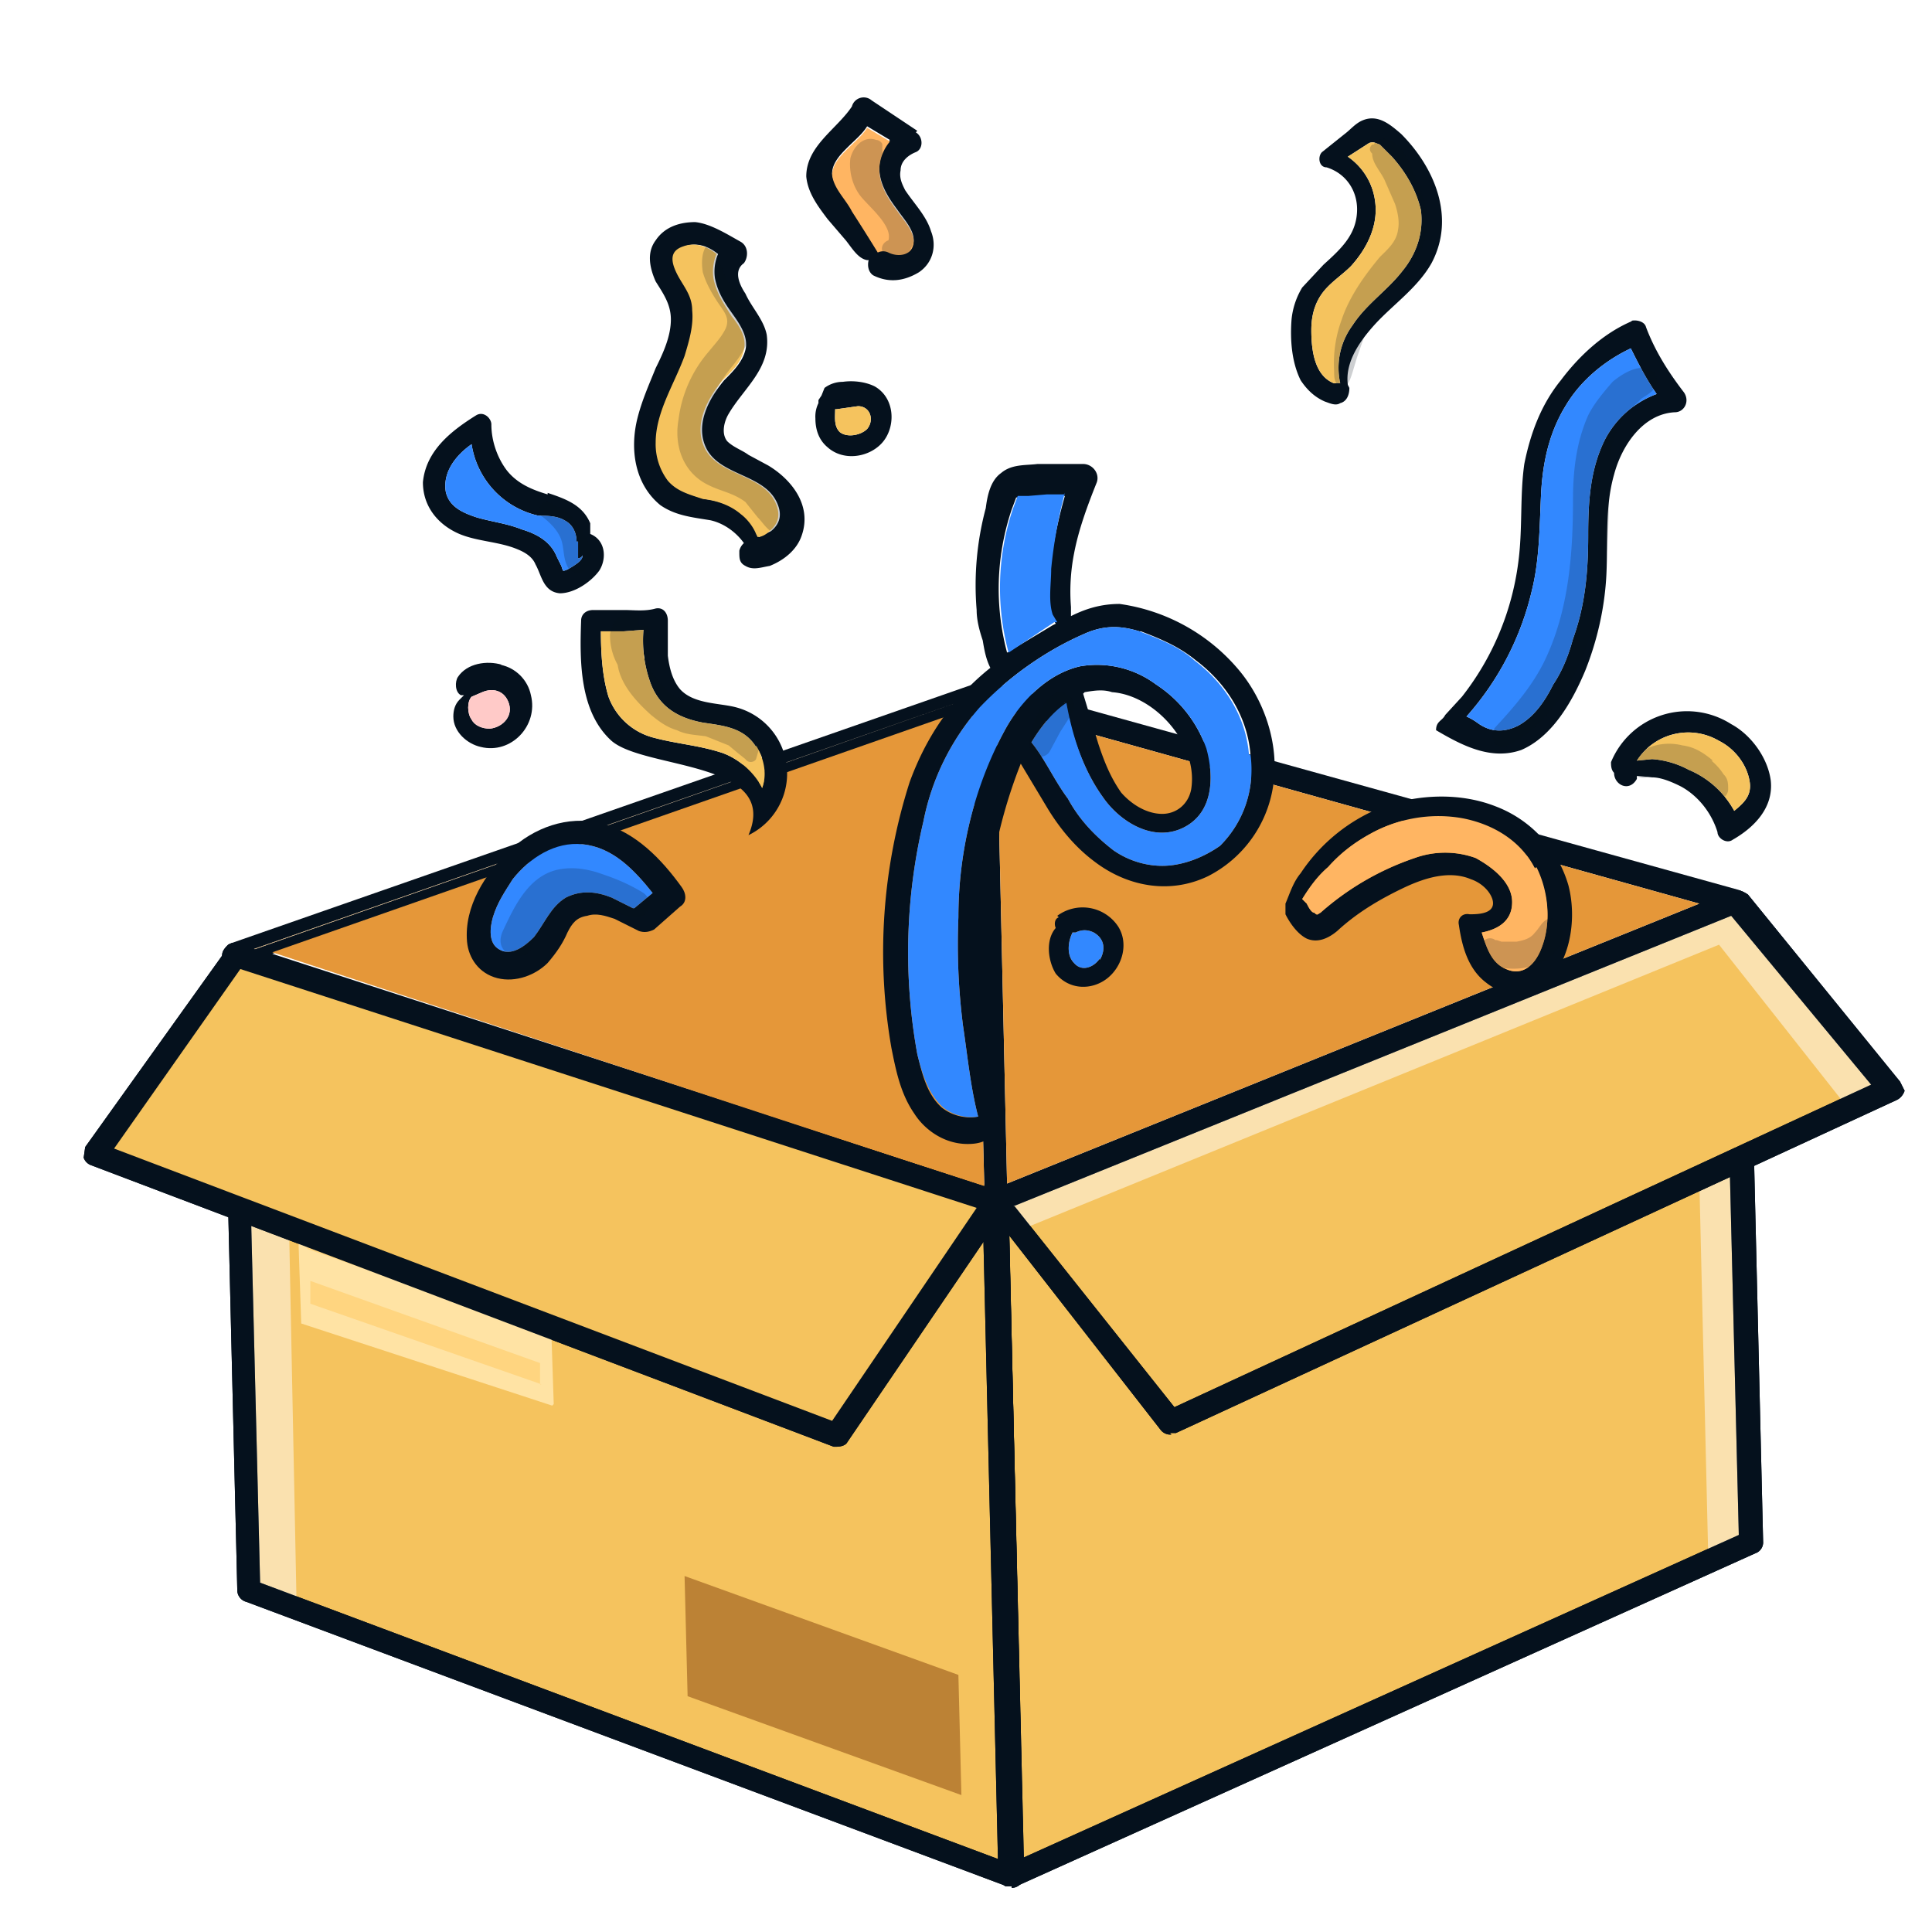 <svg width="127" height="127" fill="none" xmlns="http://www.w3.org/2000/svg"><g filter="url(#b)" clip-path="url(#a)"><path d="M91.5 45c1.7 1 3.6 2 5.6 1.3 2.1-.9 3.4-3.3 4.2-5.2.8-2 1.3-4.2 1.4-6.4.1-2.2-.1-4.4.5-6.5.5-1.9 1.9-4 4-4.1.6 0 1-.7.6-1.3-1-1.3-1.9-2.7-2.5-4.3-.1-.4-.7-.5-1-.4-1.9.8-3.5 2.3-4.7 3.9-1.3 1.6-2 3.4-2.4 5.4-.3 2.2-.1 4.4-.4 6.6a18 18 0 0 1-3.7 8.7L92 44c-.2.5-.6.5-.6 1.1v0ZM84 23.4c.4.2.8.3 1 .2.5-.2.7-.6.7-1l-.1-.3s0 0 0 0l.3-.8.3-1 .4-1.2.8-1c1.2-1.3 2.8-2.4 3.7-4 1.6-3 .2-6.3-2-8.5-.7-.6-1.5-1.3-2.5-1l-1.2 1L83.9 7c-.3.3-.2 1 .3 1 1.3.4 2.1 1.6 2 3-.1 1.5-1.1 2.4-2.2 3.3L82.6 16a5 5 0 0 0-.7 2.1c-.1 1.3 0 2.8.6 4 .4.6.9 1.1 1.6 1.4v0ZM40.4 30.2c1 .7 2.1.7 3.3 1 .9.2 1.6.8 2.2 1.5a1 1 0 0 0-.3.5h0v.1s0 0 0 0c0 .4 0 .7.3.9.6.3 1.2.1 1.7 0 1-.4 1.8-1.1 2.1-2 .7-2-.7-3.7-2.2-4.6l-1.3-.7c-.4-.3-1-.5-1.4-.9-.4-.5-.2-1.3.1-1.8 1-1.7 2.8-3 2.4-5.2-.1-1-.8-1.8-1.3-2.7-.4-.6-.8-1.5-.2-2 .4-.4.4-1.1 0-1.4-1-.5-2-1.2-3.1-1.3-1 0-2 .3-2.6 1.2-.6.8-.4 1.8 0 2.7.5.8 1 1.6 1 2.5 0 1.2-.5 2.2-1 3.2-.4 1-1 2.1-1.2 3.3-.5 2-.2 4.3 1.5 5.7v0ZM51.5 11.2l1.2 1.5c.4.5.8 1.2 1.4 1.3h.1c-.1.4 0 .8.3 1 1 .5 2 .4 3-.2.9-.6 1.2-1.7.8-2.7-.3-1-1.1-1.8-1.7-2.7-.2-.4-.4-.8-.3-1.3 0-.6.5-1 1-1.2.5-.2.5-1 0-1.3l-3-2A.8.8 0 0 0 53 4c-1 1.5-3 2.6-3 4.6.1 1.1.8 2 1.4 2.8v0ZM51.3 26.4c1 .9 2.7.7 3.6-.2 1-1 1-3-.4-3.8-.6-.3-1.4-.4-2.1-.3a2 2 0 0 0-1.2.4l-.2.5-.2.3v.2a2 2 0 0 0-.2 1c0 .7.2 1.4.7 2ZM26.8 44.1c0 1 .9 1.8 1.8 2 2 .5 3.8-1.4 3.3-3.3-.2-1-1-1.9-2-2.1-.9-.3-2.2-.1-2.8.8-.2.3-.2 1 .2 1.2l.2.1-.3.2c-.3.3-.4.7-.4 1.1ZM27.2 32c1.2.6 2.6.6 3.8 1.2.5.1 1 .4 1.2.8.4.8.5 1.9 1.6 2 1 0 2.1-.8 2.6-1.5.5-.8.4-2-.6-2.4v-.7c-.5-1.2-1.6-1.6-2.8-2-1-.2-2-.6-2.7-1.5-.6-.9-1-1.9-1-3 .1-.4-.5-.9-1-.6-1.6 1-3.3 2.2-3.4 4.4-.2 1.6.9 2.8 2.3 3.4v0ZM103 47c-.2.3 0 .6 0 .8h.1c0 .8 1 1.3 1.5.4V48s0 0 0 0h.6l.3.1c.7 0 1.4.3 2 .6 1.1.6 2 1.7 2.4 3 0 .4.6.8 1 .5 1.4-.8 2.7-2.1 2.5-3.9-.2-1.5-1.3-3-2.6-3.7a5.4 5.4 0 0 0-7.9 2.5v0Z" stroke="#fff" stroke-width="6" stroke-linecap="round" stroke-linejoin="round"/><path d="m121.9 68-10.2-12.2a.8.8 0 0 0-.4-.3s0 0 0 0L98 51.8a8 8 0 0 0-2.7-1.8 10 10 0 0 0-5.4-.4L80.8 47c-.1-2.2-1-4.3-2.4-6a12.5 12.5 0 0 0-7.8-4.3c-1.2 0-2.3.3-3.3.8v-.6a13 13 0 0 1 .3-3.5c.3-1.6.9-3.2 1.4-4.7.3-.6-.2-1.2-.8-1.2h-3c-.8.1-1.7 0-2.5.6-.6.5-.8 1.5-1 2.3a19.6 19.6 0 0 0-.5 6.7c0 .7.2 1.4.4 2 0 .6.2 1.2.4 1.8L60.8 42l-12.4 4.3a4.7 4.7 0 0 0-3-2.8c-1.2-.3-2.9-.2-3.7-1.2-.5-.6-.7-1.4-.8-2.2v-2.3c0-.5-.4-.9-.8-.8-.7.2-1.5.1-2.1.1h-2.1c-.4 0-.7.3-.7.7-.2 2.7-.2 6 2 7.9 1.2 1 4.4 1.3 6.8 2.2l-8.9 3c-1.4 0-2.8.6-4 1.5l-19 6.6-.1.1s0 0 0 0l-.2.2-.1.4-9 12.7c-.2.2-.3.4-.2.7 0 .2.2.4.5.5l9 3.4.6 24.6c0 .3.2.6.5.7l50 18.7h.2s0 0 0 0h.2s0 0 0 0 0 0 0 0 0 0 0 0H63.8L112.4 99c.3 0 .4-.4.4-.7l-.5-24.8 9.3-4.3c.2-.1.4-.3.4-.6 0-.2 0-.5-.2-.6h0ZM68.3 42.7c.6-.2 1.2-.3 1.8-.2 1.6.2 3.3 1.3 4.3 2.8l-6-1.6-.1-1v0Z" stroke="#fff" stroke-width="6" stroke-linecap="round" stroke-linejoin="round"/><path d="m62.5 76 1 44.3 48.6-21.9-1-42.1L62.5 76Z" fill="#F5C35E"/><path d="M63.5 121h-.4a.8.8 0 0 1-.4-.7l-1-44.3c0-.3.2-.6.5-.7l48.6-19.7h.7c.2.2.4.4.4.7l1 42.1c0 .3-.2.6-.5.7L63.8 121h-.3Zm-.2-44.5 1 42.6 47-21.2-1-40.5-47 19.1Z" fill="#05111D"/><path d="m108.7 74.4.6 25.3 2.8-1.3-.6-25.3-2.8 1.3Z" fill="#fff" opacity=".5"/><path d="M63.5 121h-.4a.8.8 0 0 1-.4-.7l-1-44.3c0-.3.2-.6.5-.7l48.6-19.7h.7c.2.2.4.4.4.7l1 42.1c0 .3-.2.6-.5.7L63.8 121h-.3Zm-.2-44.5 1 42.6 47-21.2-1-40.5-47 19.1Z" fill="#05111D"/><path d="m62.5 76-50-16.3.9 41.9 50 18.7h.1l-1-44.3Z" fill="#F5C35E"/><path d="M63.5 121h-.3l-50-18.7a.8.8 0 0 1-.6-.7l-1-41.8c0-.3.2-.5.4-.7.2-.1.4-.2.7 0l50 16.2c.3 0 .6.4.6.7l1 44.3a.8.8 0 0 1-.8.8ZM14 101l48.6 18.2-1-42.6-48.5-15.8 1 40.3Z" fill="#05111D"/><path d="m13.1 76.7.6 25.3 2.8.7-.5-25.1-2.9-1Z" fill="#fff" opacity=".5"/><path d="M63.5 121h-.3l-50-18.7a.8.8 0 0 1-.6-.7l-1-41.8c0-.3.2-.5.4-.7.2-.1.4-.2.7 0l50 16.2c.3 0 .6.4.6.7l1 44.3a.8.8 0 0 1-.8.8ZM14 101l48.6 18.2-1-42.6-48.5-15.8 1 40.3Z" fill="#05111D"/><path d="M62.5 76ZM62.5 42.7l-.8-.2.8.2Z" fill="#CD9F61"/><path d="M62.5 76Zm0-33.5a.8.8 0 0 0-.7-.7h-.2l-.3.1c-.2.2-.4.4-.4.7v.2l.8-.3.8.2v-.2Z" fill="#05111D"/><path d="M111.3 55.5 61.9 41.8h.3c.2.2.3.5.3.7v.2l-.8-.2-.7.3-48.4 17 35 11.3-35.2-11.3h.2-.1l48.5-17v-.2c0-.3 0-.5.3-.7l.3-.1h-.1L12.2 59c-.3.1-.5.4-.5.7 0 .4.2.7.5.8l50 16.2H62.9L111.4 57c.3-.1.5-.5.5-.8 0-.3-.3-.6-.6-.7Zm-96.4 4.2 46-16.1.8 31.3-46.8-15.2ZM62.5 76Zm.7-1.2-.7-31.3 46.2 12.9-45.5 18.4Z" fill="#05111D"/><path d="m61 42.8-48.4 17h-.1l48.5-17ZM61.7 42.5l-.7.3.7-.3Z" fill="#CD9F61"/><path d="M12.6 59.8h-.2l35.1 11.3-35-11.3Zm-.1 0 48.5-17-48.5 17Zm50-17.3a.8.8 0 0 0-.7-.7h-.2l-.3.1c-.2.2-.4.4-.4.7v.2l.8-.3.8.2v-.2Zm0 33.5ZM47.5 71.1l-35-11.3 35 11.3Z" fill="#05111D"/><path d="M61.7 75 14.9 59.6l46-16.1.8 31.3Z" fill="#E59739"/><path d="M61.7 42.5Z" fill="#05111D"/><path d="M108.7 56.4 63.2 74.8l-.7-31.3 46.2 12.9Z" fill="#E59739"/><path d="M68.2 27.5h-3c-.8.1-1.7 0-2.4.6-.7.5-.9 1.5-1 2.3a19.6 19.6 0 0 0-.6 6.7c0 .7.2 1.4.4 2 .1.6.2 1.2.5 1.8-2.5 2-4.2 4.5-5.3 7.5a36.7 36.7 0 0 0-1.2 17.5c.3 1.5.6 3 1.5 4.3.7 1.1 2 2 3.5 2 .6 0 1.1-.1 1.6-.5l.2-.2c.2-.2.2-.6 0-.9l-.3-4.8a97 97 0 0 1-.3-5.6 33 33 0 0 1 2.3-13l1.8 3c.8 1.3 1.8 2.5 3 3.4 2.2 1.7 5 2.2 7.5 1a8 8 0 0 0 4.3-6c.4-2.7-.6-5.6-2.3-7.6a12.5 12.5 0 0 0-7.8-4.3c-1.2 0-2.2.3-3.2.8v-.6a13 13 0 0 1 .2-3.5c.3-1.6.9-3.2 1.5-4.7.2-.6-.3-1.2-.9-1.2Zm3.8 11c1.3.5 2.5 1 3.6 1.9 2 1.5 3.4 3.7 3.6 6.2.3 2.2-.4 4.4-2 6-1 .7-2.2 1.2-3.4 1.3-1.3.1-2.6-.3-3.6-1-1.3-1-2.3-2.1-3-3.4-.9-1.2-1.5-2.6-2.4-3.7.6-1 1.4-2 2.2-2.6.5 2.2 1.2 4.4 2.5 6.2 1.1 1.6 3.3 3 5.3 2s2-3.4 1.5-5.2A8.3 8.3 0 0 0 73 42a6.5 6.5 0 0 0-5-1.2c-2.2.5-4 2.4-5 4.3-2 3.7-3 8-3 12.2-.1 2.4 0 4.7.3 7.1.3 2 .5 4.1 1 6a3 3 0 0 1-2.4-.6c-1-.9-1.3-2.3-1.6-3.5a37.4 37.4 0 0 1 .4-15.3 16 16 0 0 1 3.7-7.5c1.9-2 4.3-3.7 6.8-4.8 1.3-.6 2.4-.6 3.7-.2Zm-3.7 4c.6-.1 1.2-.2 1.8 0 2.8.2 5.7 3.4 5.2 6.4-.2 1-1 1.6-1.9 1.6-1 0-2-.6-2.7-1.4-.7-1-1.1-2-1.5-3.2l-1-3.3ZM66 34.5c0 1-.2 2.1.1 3l.3.5-.2.1-3 1.8a16.3 16.3 0 0 1 .3-9.4l.3-.8h.7l1.2-.1H67a31 31 0 0 0-1 5l.1-.1Z" fill="#05111D"/><path d="M67 29.4a31 31 0 0 0-.9 5c0 1-.2 2.1.1 3l.3.5h-.2l-3 2a16.3 16.3 0 0 1 .3-9.5l.3-.8h.7l1.2-.1H67v-.1ZM79.2 46.6c.3 2.2-.4 4.4-2 6-1 .7-2.2 1.2-3.4 1.3-1.3.1-2.6-.3-3.6-1-1.3-1-2.3-2.1-3-3.4-.9-1.2-1.5-2.6-2.4-3.7.6-1 1.4-2 2.3-2.6.4 2.2 1.1 4.4 2.4 6.2 1.1 1.6 3.3 3 5.3 2s2-3.4 1.5-5.2A8.3 8.3 0 0 0 73 42a6.5 6.5 0 0 0-5-1.2c-2.2.5-4 2.4-5 4.3-2 3.7-3 8-3 12.2-.1 2.4 0 4.7.3 7.1.3 2 .5 4.1 1 6a3 3 0 0 1-2.3-.6c-1-.9-1.4-2.3-1.7-3.5a37.4 37.4 0 0 1 .4-15.3 16 16 0 0 1 3.7-7.5c1.9-2 4.3-3.7 6.8-4.8 1.3-.6 2.4-.6 3.7-.2 1.3.5 2.6 1 3.6 1.9 2 1.5 3.4 3.7 3.6 6.2Z" fill="#3288FF"/><path d="M41.7 42.3c-.5-.6-.7-1.4-.8-2.2v-2.3c0-.5-.3-.9-.8-.8-.7.2-1.4.1-2.1.1h-2c-.5 0-.8.3-.8.7-.1 2.7-.1 6 2 7.9 2.2 1.9 11.1 1.3 9 6.2a4.5 4.5 0 0 0-.8-8.4c-1.1-.3-2.8-.2-3.7-1.2Zm5 3.8c.6.8.7 1.8.4 2.7-.5-1-1.5-1.9-2.6-2.3-1.5-.5-3-.6-4.5-1a4.3 4.3 0 0 1-3-2.7c-.4-1.3-.5-2.8-.5-4.3H38l1.3-.1a8.2 8.2 0 0 0 .5 3.6c.6 1.5 1.8 2.2 3.4 2.5 1.3.2 2.7.3 3.5 1.6Z" fill="#05111D"/><path d="M46.7 46c.6 1 .7 2 .4 2.8-.5-1-1.5-1.9-2.6-2.3-1.5-.5-3-.6-4.5-1a4.3 4.3 0 0 1-3-2.7c-.4-1.3-.5-2.8-.5-4.3H38l1.3-.1a8.2 8.2 0 0 0 .5 3.6c.6 1.5 1.8 2.2 3.4 2.5 1.3.2 2.7.3 3.5 1.6Z" fill="#F5C35E"/><path d="M95.3 50c-2.3-.9-5-.8-7.3 0a11.5 11.5 0 0 0-5.5 4.4c-.5.6-.7 1.3-1 2v.7c.3.6.8 1.3 1.4 1.6.7.3 1.4 0 2-.5 1.3-1.2 2.8-2.1 4.5-2.9 1.3-.6 2.9-1.1 4.3-.5.6.2 1.2.7 1.4 1.3.3 1-1 1-1.5 1-.5-.1-.8.3-.7.7.2 1.4.6 2.9 1.8 3.8 1 .8 2.4 1 3.5.4 2-1.4 2.5-4.5 1.9-6.8a7.9 7.9 0 0 0-4.8-5.2Zm2.6 4c.9 1.6 1.1 3.7.4 5.4-.4 1-1.2 1.8-2.3 1.3-1-.4-1.3-1.5-1.6-2.4 1-.2 2-.7 2-2S95.1 54 94 53.4a5.9 5.9 0 0 0-4 0 18.1 18.1 0 0 0-6.2 3.6c-.2.1-.2.2-.4 0-.2 0-.4-.4-.5-.6l-.3-.3c.5-.8 1-1.5 1.7-2.1.8-.9 1.7-1.6 2.8-2.2 1.8-1 4-1.4 6.1-1 2 .4 3.8 1.5 4.7 3.3Z" fill="#05111D"/><path d="M98 54c.8 1.6 1 3.7.3 5.4-.4 1-1.2 1.8-2.3 1.3-1-.4-1.3-1.5-1.6-2.4 1-.2 2-.7 2-2S95.1 54 94 53.4a5.9 5.9 0 0 0-4 0 18.1 18.1 0 0 0-6.2 3.6c-.2.1-.2.2-.4 0-.2 0-.4-.4-.5-.6l-.3-.3c.5-.8 1-1.5 1.7-2.1.8-.9 1.7-1.6 2.8-2.2 1.8-1 4-1.4 6.1-1 2 .4 3.8 1.5 4.7 3.3Z" fill="#FFB562"/><path d="M104.3 18.1c-1.9.8-3.5 2.3-4.7 3.9-1.3 1.6-2 3.5-2.4 5.5-.3 2.1-.1 4.3-.4 6.5a18 18 0 0 1-3.7 8.8L92 44c-.2.4-.6.4-.6 1 1.7 1 3.6 2 5.6 1.3 2.1-.9 3.4-3.3 4.2-5.2.8-2 1.3-4.2 1.4-6.4.1-2.2-.1-4.4.5-6.5.5-1.9 1.9-4 4-4.1.6 0 1-.7.6-1.3-1-1.3-1.9-2.7-2.5-4.3-.1-.4-.7-.5-1-.4Zm1.6 4.8a6.3 6.3 0 0 0-3.4 3c-1 2-1.1 4.2-1.1 6.3 0 2.4-.2 4.6-1 6.8-.3 1.1-.7 2.1-1.3 3-.5 1-1.2 2.1-2.3 2.7-1 .5-1.9.4-2.7-.2a4 4 0 0 0-.7-.4 18.9 18.9 0 0 0 4.3-8.3c.5-2 .5-4.2.6-6.3.1-2 .5-4 1.6-5.8 1-1.7 2.6-3 4.3-3.8.5 1 1 2 1.7 3Z" fill="#05111D"/><path d="M104.2 19.9c.5 1 1 2 1.7 3a6.3 6.3 0 0 0-3.4 3c-1 2-1.1 4.2-1.1 6.3 0 2.4-.2 4.6-1 6.8-.3 1.1-.7 2.1-1.3 3-.5 1-1.2 2.1-2.3 2.7-1 .5-1.9.4-2.7-.2a4 4 0 0 0-.7-.4 18.9 18.9 0 0 0 4.3-8.3c.5-2 .5-4.2.6-6.3.1-2 .5-4 1.6-5.8 1-1.7 2.6-3 4.3-3.8Z" fill="#3288FF"/><path d="M89.1 5.8c-.7-.6-1.5-1.3-2.5-.9-.5.2-.8.6-1.2.9L83.9 7c-.3.3-.2 1 .3 1 1.3.4 2.1 1.6 2 3-.1 1.5-1.1 2.4-2.2 3.4l-1.4 1.5a5 5 0 0 0-.7 2.1c-.1 1.3 0 2.8.6 4 .4.6.9 1.1 1.6 1.4.3.1.7.3 1 .1.4-.1.6-.5.6-1l-.1-.2c-.2-1.5.8-2.9 1.8-4 1.2-1.3 2.8-2.4 3.7-4 1.6-3 .2-6.3-2-8.5Zm1.3 5c.2 1.5-.3 2.9-1.2 4-1 1.3-2.4 2.2-3.3 3.6a4.7 4.7 0 0 0-.8 3.8 1 1 0 0 0-.4 0c-1.3-.5-1.5-2.2-1.5-3.5 0-.9.2-1.7.7-2.4.5-.7 1.3-1.2 1.9-1.8 1-1.1 1.8-2.6 1.6-4.2a4.2 4.2 0 0 0-1.8-3l1.4-.9c.3-.1.4 0 .7.1l.8.8c.9 1 1.6 2.2 1.9 3.5Z" fill="#05111D"/><path d="M90.4 10.8c.2 1.5-.3 2.9-1.2 4-1 1.3-2.4 2.2-3.3 3.6a4.7 4.7 0 0 0-.8 3.8 1 1 0 0 0-.4 0c-1.3-.5-1.5-2.2-1.5-3.5 0-.9.2-1.7.7-2.4.5-.7 1.3-1.2 1.9-1.8 1-1.1 1.8-2.6 1.6-4.2a4.2 4.2 0 0 0-1.8-3l1.4-.9c.3-.1.4 0 .7.1l.8.8c.9 1 1.6 2.2 1.9 3.5Z" fill="#F5C35E"/><path d="M36.5 51.1c-2.2-.5-4.4.3-6 1.8-1.6 1.5-3 3.7-2.8 6 .1 1.1.8 2.1 2 2.4 1.2.3 2.5-.2 3.3-1 .6-.7 1-1.3 1.3-2 .3-.6.6-1 1.3-1.1.6-.2 1.2 0 1.8.2l1.6.8c.3.1.6.1 1-.1l1.7-1.5c.5-.3.4-.9.1-1.3-1.3-1.8-3-3.6-5.3-4.2Zm3.4 4.6-1.2 1h-.1l-1.4-.7c-1-.4-2-.5-3 0-1 .6-1.4 1.7-2.1 2.6-.6.6-1.5 1.3-2.3.8-.7-.4-.6-1.4-.4-2.1.3-1 .8-1.7 1.3-2.5 1.1-1.4 2.8-2.5 4.6-2.3 2 .2 3.4 1.7 4.6 3.2Z" fill="#05111D"/><path d="m39.9 55.7-1.2 1h-.1l-1.4-.7c-1-.4-2-.5-3 0-1 .6-1.4 1.7-2.1 2.6-.6.6-1.5 1.3-2.3.8-.7-.4-.6-1.4-.4-2.1.3-1 .8-1.7 1.3-2.5 1.1-1.4 2.8-2.5 4.6-2.3 2 .2 3.4 1.7 4.6 3.2Z" fill="#3288FF"/><path d="M45.7 12.9c-.9-.5-2-1.2-3-1.3-1 0-2 .3-2.6 1.2-.6.8-.4 1.8 0 2.7.5.8 1 1.5 1 2.5 0 1.1-.5 2.2-1 3.2-.4 1-.9 2.1-1.2 3.3-.5 2-.2 4.3 1.5 5.7 1 .7 2.1.8 3.3 1 .9.2 1.7.8 2.2 1.5a1 1 0 0 0-.3.5v.1c0 .4 0 .7.4.9.5.3 1 .1 1.6 0 1-.4 1.8-1.1 2.1-2 .7-2-.7-3.7-2.2-4.6l-1.3-.7c-.4-.3-1-.5-1.4-.9-.4-.5-.2-1.3.1-1.8 1-1.7 2.8-3 2.5-5.2-.2-1-1-1.8-1.4-2.7-.4-.6-.8-1.5-.1-2 .3-.4.3-1.1-.2-1.4ZM44 15.3c.2 1 .7 1.7 1.2 2.4s1 1.5.8 2.3c-.2.8-.8 1.4-1.4 2-1 1.2-2 3-1.1 4.6 1 1.7 3.8 1.6 4.6 3.5.3.7.2 1.3-.4 1.8l-.8.4-.1-.2c-.2-.5-.6-1-1-1.3-.7-.6-1.6-.9-2.5-1-.9-.3-1.7-.5-2.3-1.2a4 4 0 0 1-.8-2.5c0-2 1.2-3.8 1.9-5.7.3-1 .6-2 .5-3 0-1-.6-1.6-1-2.4-.4-.8-.5-1.5.4-1.8.8-.3 1.6 0 2.2.5a3 3 0 0 0-.2 1.6Z" fill="#05111D"/><path d="M44.1 13.7a3 3 0 0 0-.2 1.6c.2 1 .7 1.7 1.2 2.5.5.6 1 1.4.8 2.2-.2.9-.8 1.4-1.4 2-1 1.2-2 3-1.1 4.6 1 1.7 3.8 1.6 4.6 3.5.3.7.2 1.3-.4 1.8-.2.2-.5.4-.8.4l-.1-.2c-.2-.5-.6-1-1-1.3-.7-.6-1.6-.9-2.5-1-.9-.3-1.7-.5-2.3-1.2a4 4 0 0 1-.8-2.5c0-2 1.2-3.8 1.9-5.7.3-1 .6-2 .5-3 0-1-.6-1.6-1-2.4-.4-.8-.5-1.5.4-1.8.8-.3 1.6 0 2.2.5Z" fill="#F5C35E"/><path d="m57.3 5.6-3-2A.8.8 0 0 0 53 4c-1 1.5-3 2.6-3 4.6.1 1.1.8 2 1.4 2.8l1.2 1.4c.4.5.8 1.2 1.4 1.3h.1c-.1.4 0 .8.3 1 1 .5 2 .4 3-.2.9-.6 1.2-1.7.8-2.7-.3-1-1.1-1.8-1.7-2.7-.2-.4-.4-.8-.3-1.3 0-.6.5-1 1-1.2.5-.2.5-1 0-1.3ZM54.8 8c0 1.1.6 2 1.2 2.8.4.6 1.3 1.5 1 2.3-.2.6-1 .7-1.6.4a.8.8 0 0 0-.7 0 149.5 149.5 0 0 0-1.7-2.7c-.4-.8-1.2-1.5-1.3-2.4 0-.7.6-1.3 1-1.7.5-.5 1-.9 1.3-1.4l1.5.9a3 3 0 0 0-.7 1.8Z" fill="#05111D"/><path d="M55.5 6.3a3 3 0 0 0-.7 1.8c0 1.1.6 2 1.2 2.8.4.6 1.3 1.5 1 2.3-.2.6-1 .7-1.6.4a.8.8 0 0 0-.7 0 149.5 149.5 0 0 0-1.7-2.7c-.4-.8-1.2-1.5-1.3-2.4 0-.7.6-1.3 1-1.7.5-.5 1-.9 1.3-1.4l1.5.9Z" fill="#FFB562"/><path d="M54.5 22.4c-.6-.3-1.4-.4-2.1-.3a2 2 0 0 0-1.2.4l-.2.5-.2.3v.2a2 2 0 0 0-.2 1c0 .7.2 1.4.8 1.9 1 .9 2.6.7 3.5-.2 1-1 1-3-.4-3.8Zm-.5 2.8c-.4.4-1.3.6-1.8.2-.4-.4-.3-1-.3-1.5h.1l1.4-.2c.8 0 1.1.9.6 1.5Z" fill="#05111D"/><path d="M54 25.2c-.4.4-1.3.6-1.8.2-.4-.4-.3-1-.3-1.5h.1l1.4-.2c.8 0 1.1.9.6 1.5Z" fill="#F5C35E"/><path d="M30 40.7c-1-.3-2.3-.1-2.9.8-.2.3-.2 1 .2 1.2h.2l-.3.3c-.3.3-.4.7-.4 1.1 0 1 .9 1.8 1.8 2 2 .5 3.8-1.4 3.3-3.4-.2-1-1-1.8-2-2Zm.4 2.4c.4.9-.3 1.7-1.2 1.8-.5 0-1-.2-1.2-.6-.3-.4-.3-1.2 0-1.5l.7-.3c.7-.3 1.4-.1 1.7.6Z" fill="#05111D"/><path d="M30.4 43.1c.4.9-.3 1.7-1.2 1.8-.5 0-1-.2-1.2-.6-.3-.4-.3-1.2 0-1.5l.7-.3c.7-.3 1.4-.1 1.7.6Z" fill="#FFCAC8"/><path d="M33 29.5c-1-.3-2-.7-2.7-1.6-.6-.8-1-1.9-1-3 0-.4-.5-.9-1-.6-1.6 1-3.3 2.3-3.5 4.4 0 1.6 1 2.8 2.4 3.4 1.2.5 2.6.5 3.8 1 .5.2 1 .5 1.2 1 .4.7.5 1.8 1.6 1.9 1 0 2.1-.8 2.6-1.5.5-.8.4-2-.6-2.4v-.7c-.5-1.2-1.6-1.6-2.8-2Zm2 3.1v1.1s.2 0 .3-.2c0 .3-.3.5-.6.7 0 0-.6.4-.7.3l-.1-.3-.3-.6c-.4-1-1.3-1.5-2.3-1.8-1-.4-2-.5-3-.8-.9-.3-1.8-.7-2-1.7-.2-1.3.7-2.4 1.7-3.1a5.7 5.7 0 0 0 4.4 4.7c.5 0 1.2 0 1.7.3.6.3.8.9.8 1.4Z" fill="#05111D"/><path d="M35 32.6v1.1s.2 0 .3-.2c0 .3-.3.5-.6.7 0 0-.6.4-.7.3l-.1-.3-.3-.6c-.4-1-1.3-1.5-2.3-1.8-1-.4-2-.5-3-.8-.9-.3-1.8-.7-2-1.7-.2-1.3.7-2.4 1.7-3.1a5.7 5.7 0 0 0 4.4 4.7c.5 0 1.2 0 1.7.3.6.3.8.9.8 1.4Z" fill="#3288FF"/><path d="M66.6 57.3c-.3.1-.3.5-.2.7-.7.8-.5 2.2 0 3 .9 1.1 2.4 1.1 3.4.3s1.4-2.3.7-3.4a2.8 2.8 0 0 0-4-.7Zm2.7 2.7c-.4.6-1.2.9-1.7.3-.5-.5-.4-1.4-.1-2h.2c.4-.2.8-.2 1.2 0 .7.4.8 1.1.4 1.8Z" fill="#05111D"/><path d="M69.3 60c-.4.6-1.2.9-1.7.3-.5-.5-.4-1.4-.1-2h.2c.4-.2.8-.2 1.2 0 .7.4.8 1.1.4 1.8Z" fill="#3288FF"/><path d="M110.8 44.6a5.4 5.4 0 0 0-7.9 2.5c0 .2 0 .5.2.7 0 .8 1 1.3 1.5.4V48l1 .1c.6 0 1.3.3 1.9.6 1.1.6 2 1.7 2.4 3 0 .4.6.8 1 .5 1.4-.8 2.7-2.1 2.5-3.9-.2-1.5-1.3-3-2.6-3.7Zm1.2 3.7c.2 1-.4 1.5-1 2a6.1 6.1 0 0 0-3-2.7 6 6 0 0 0-2.4-.7l-1 .1a4 4 0 0 1 5.4-1.3c1 .5 1.8 1.5 2 2.6Z" fill="#05111D"/><path d="M112 48.3c.2 1-.4 1.5-1 2a6.1 6.1 0 0 0-3-2.7 6 6 0 0 0-2.4-.7l-1 .1a4 4 0 0 1 5.4-1.3c1 .5 1.8 1.5 2 2.6Z" fill="#F5C35E"/><path opacity=".2" d="M105.6 21.4c-.8-.6-2 .2-2.6.7-.6.7-1.2 1.4-1.6 2.2-.8 1.8-1 3.7-1 5.6 0 3.6-.3 7.2-1.8 10.4-.8 1.7-2 3.1-3.3 4.5-.5.6 0 1.6.8 1.2 3.2-1.5 5-5.3 5.8-8.5.5-1.8.7-3.6.8-5.4.1-1.8 0-3.6.2-5.4a6 6 0 0 1 1-2.5l1-1c.3-.2.9-.5 1-1 0-.4 0-.6-.3-.8ZM88.3 6.2c-.4-.2-.8 0-1 .3h-.1c-.2.2-.2.4 0 .6 0 .6.5 1.1.8 1.7l.7 1.6c.2.6.3 1.2.2 1.7-.1.8-.7 1.3-1.2 1.8-1 1.2-2 2.6-2.5 4.1a8.3 8.3 0 0 0-.5 3.4c0 .4 0 .8.4 1h.3c.3-.2.4-.6.5-.9l.3-1 .8-2.3 1.2-2 1.8-2c.9-1.3 1-2.8.6-4.2l-.8-2c-.4-.7-.7-1.6-1.5-1.8ZM66.3 42.6c-.6.4-1 1-1.2 1.6-.3.6-.5 1.3-.4 2 .1.7 1 .7 1.3.2l.7-1.3.9-1.4c.2-.7-.6-1.5-1.3-1.1ZM43.6 13c-.5.4-.5 1.3-.4 1.9.2.7.6 1.4 1 2 .4.6.8 1 .5 1.7-.3.6-.7 1-1.1 1.5a8.4 8.4 0 0 0-2 4.5c-.3 1.7.3 3.5 2 4.3.8.4 1.6.5 2.4 1.1l.8 1c.3.3.6.8 1 1 .4.3.9 0 1-.3.5-1.6-1.5-3.2-2.8-3.8l-1.1-.5c-.4-.1-.8-.2-1-.5-.5-.5-.6-1.3-.5-1.9.1-1.5.8-2.8 1.8-4 .8-1 1.6-2.4 1-3.8-.4-.8-1.1-1.3-1.5-2l-.5-1.2c0-.3-.2-.8-.4-1 0-.1-.2-.1-.2 0ZM45.4 44.3l-.3-.1c-.4-.5-1.3-.7-1.9-.8-.8-.2-1.5-.4-2.2-.9a7.2 7.2 0 0 1-1.7-2.3c0-.6 0-1.1.3-1.5.2-.2 0-.6-.3-.6H39v-.3c.1-.2 0-.4-.2-.5-1-.4-1.6.7-1.7 1.4a4 4 0 0 0 .5 2c.2 1.3 1.2 2.4 2.2 3.3.5.4 1 .8 1.7 1 .6.3 1.2.3 1.9.4l1.5.6.6.5.5.4c.2.3.6.2.7 0l.2-.7c0-.3 0-.6-.2-.8-.3-.5-.8-.9-1.3-1.1ZM109.6 47c-.6-.5-1.2-.9-2-1-1.2-.3-2.5 0-3.4 1-.2.2 0 .8.2 1 .2 0 .7.3 1 0v-.3c.7-.5 1.4-.4 2 0 .5.2.9.5 1.2.9.4.4.8.6 1.4.8.3.2.6-.2.6-.5 0-.4 0-.7-.3-1a4 4 0 0 0-.8-.9ZM54.6 6.2c-.8-.3-1.5.4-1.7 1.2-.1.8.1 1.7.6 2.4s2.2 2 1.9 3c-.3.1-.5.4-.4.7 0 .2.1.3.3.5.1.2.5.2.8.1 1.4-.7 1.2-2.7.4-3.9-.4-.6-1.2-1.2-1.5-1.9-.1-.3-.1-.5 0-.8v-1c0-.1-.2-.3-.4-.3ZM33.2 30c-.6-.3-1.1.7-.5 1 .5.4 1 .9 1.2 1.5.2.6.1 1.3.5 1.9.3.4 1 .3 1.2-.1.6-.8 0-2-.5-2.7a4.6 4.6 0 0 0-2-1.6ZM39.3 55.7c-.8-.5-1.7-.9-2.6-1.2-.8-.3-1.7-.5-2.6-.4-2.2.2-3.2 2.3-4 4-.3.6-.3 1.2.3 1.6.4.3 1.3.2 1.5-.3.6-1.2 1.2-3 2.7-3.3 1.4-.1 2.6 1 4 1.2.9.2 1.5-1 .7-1.6ZM98.8 57.4c-.4.1-.6.6-.9.9-.3.4-.7.5-1.2.6h-1l-.3-.1h-.1c-.4-.3-.9 0-1 .4-.2 1.5 2.1 1.6 3 1.4 1.1-.2 2.6-1.1 2.4-2.4-.1-.4-.4-1-.9-.8Z" fill="#05111D"/><path d="m62.5 76 11.4 14.5 47.4-22L111 56.4 62.5 76Z" fill="#F5C35E"/><path d="M74 91.3a.8.8 0 0 1-.7-.3L62 76.5a.8.8 0 0 1 .3-1.2l48.6-19.7c.3-.2.7 0 1 .2l10 12.3.3.6c-.1.3-.3.5-.5.6L74.3 91.2h-.4Zm-10.3-15 10.5 13.2L120 68.3l-9.2-11.1-47.2 19.1Z" fill="#05111D"/><path d="M118.6 70 110 59.1 64.2 77.8 62.6 76 111 56.3l10.2 12.3-2.7 1.4Z" fill="#fff" opacity=".5"/><path d="M74 91.3a.8.8 0 0 1-.7-.3L62 76.5a.8.8 0 0 1 .3-1.2l48.6-19.7c.3-.2.7 0 1 .2l10 12.3.3.6c-.1.3-.3.5-.5.6L74.3 91.2h-.4Zm-10.3-15 10.5 13.2L120 68.3l-9.2-11.1-47.2 19.1Z" fill="#05111D"/><path d="M6.2 74 14 62.6 61 78l1.5-2-49.8-16.2-9.3 13L6.2 74Z" fill="#fff" opacity=".5"/><path d="M52 92.1h-.2L3 73.6a.8.8 0 0 1-.5-.5l.1-.7 9.3-13c.2-.3.5-.4.9-.3l49.9 16.2c.2 0 .4.3.5.5l-.1.7-10.4 15.3c-.1.2-.4.3-.7.3ZM4.5 72.5l47.2 17.9 9.5-14-48.4-15.7-8.3 11.8Z" fill="#05111D"/><path d="M33.3 89.4 16.8 84l-.4-12L33 77.3l.4 12Z" fill="#FFE3A4"/><path d="m32.4 84.4-15.2-5.3v-1.5l15.2 5.3v1.5ZM32.6 88l-15.2-5.3v-1.5l15.1 5.4V88ZM32.4 80.8 17 75.5V74l15.2 5.3v1.5Z" fill="#FFD580"/><path d="M62.4 76 52 91.4 3.3 72.8l9.2-13 50 16.2Z" fill="#F5C35E"/><path d="M52 92.1h-.2L3 73.6a.8.8 0 0 1-.5-.5l.1-.7 9.3-13c.2-.3.5-.4.9-.3l49.9 16.2c.2 0 .4.3.5.5l-.1.7-10.4 15.3c-.1.2-.4.3-.7.3ZM4.5 72.5l47.2 17.9 9.5-14-48.4-15.7-8.3 11.8Z" fill="#05111D"/><path d="m60.2 115-18-6.5-.2-7.9 18 6.5.2 8Z" fill="#BC8235"/></g><defs><clipPath id="a"><path fill="#fff" transform="translate(0 1)" d="M0 0h127v125H0z"/></clipPath><filter id="b" x="-.5" y=".5" width="128.6" height="126.6" filterUnits="userSpaceOnUse" color-interpolation-filters="sRGB"><feFlood flood-opacity="0" result="BackgroundImageFix"/><feColorMatrix in="SourceAlpha" values="0 0 0 0 0 0 0 0 0 0 0 0 0 0 0 0 0 0 127 0" result="hardAlpha"/><feOffset dx="3" dy="3"/><feColorMatrix values="0 0 0 0 0 0 0 0 0 0 0 0 0 0 0 0 0 0 0.1 0"/><feBlend in2="BackgroundImageFix" result="effect1_dropShadow_100_2"/><feBlend in="SourceGraphic" in2="effect1_dropShadow_100_2" result="shape"/></filter></defs></svg>